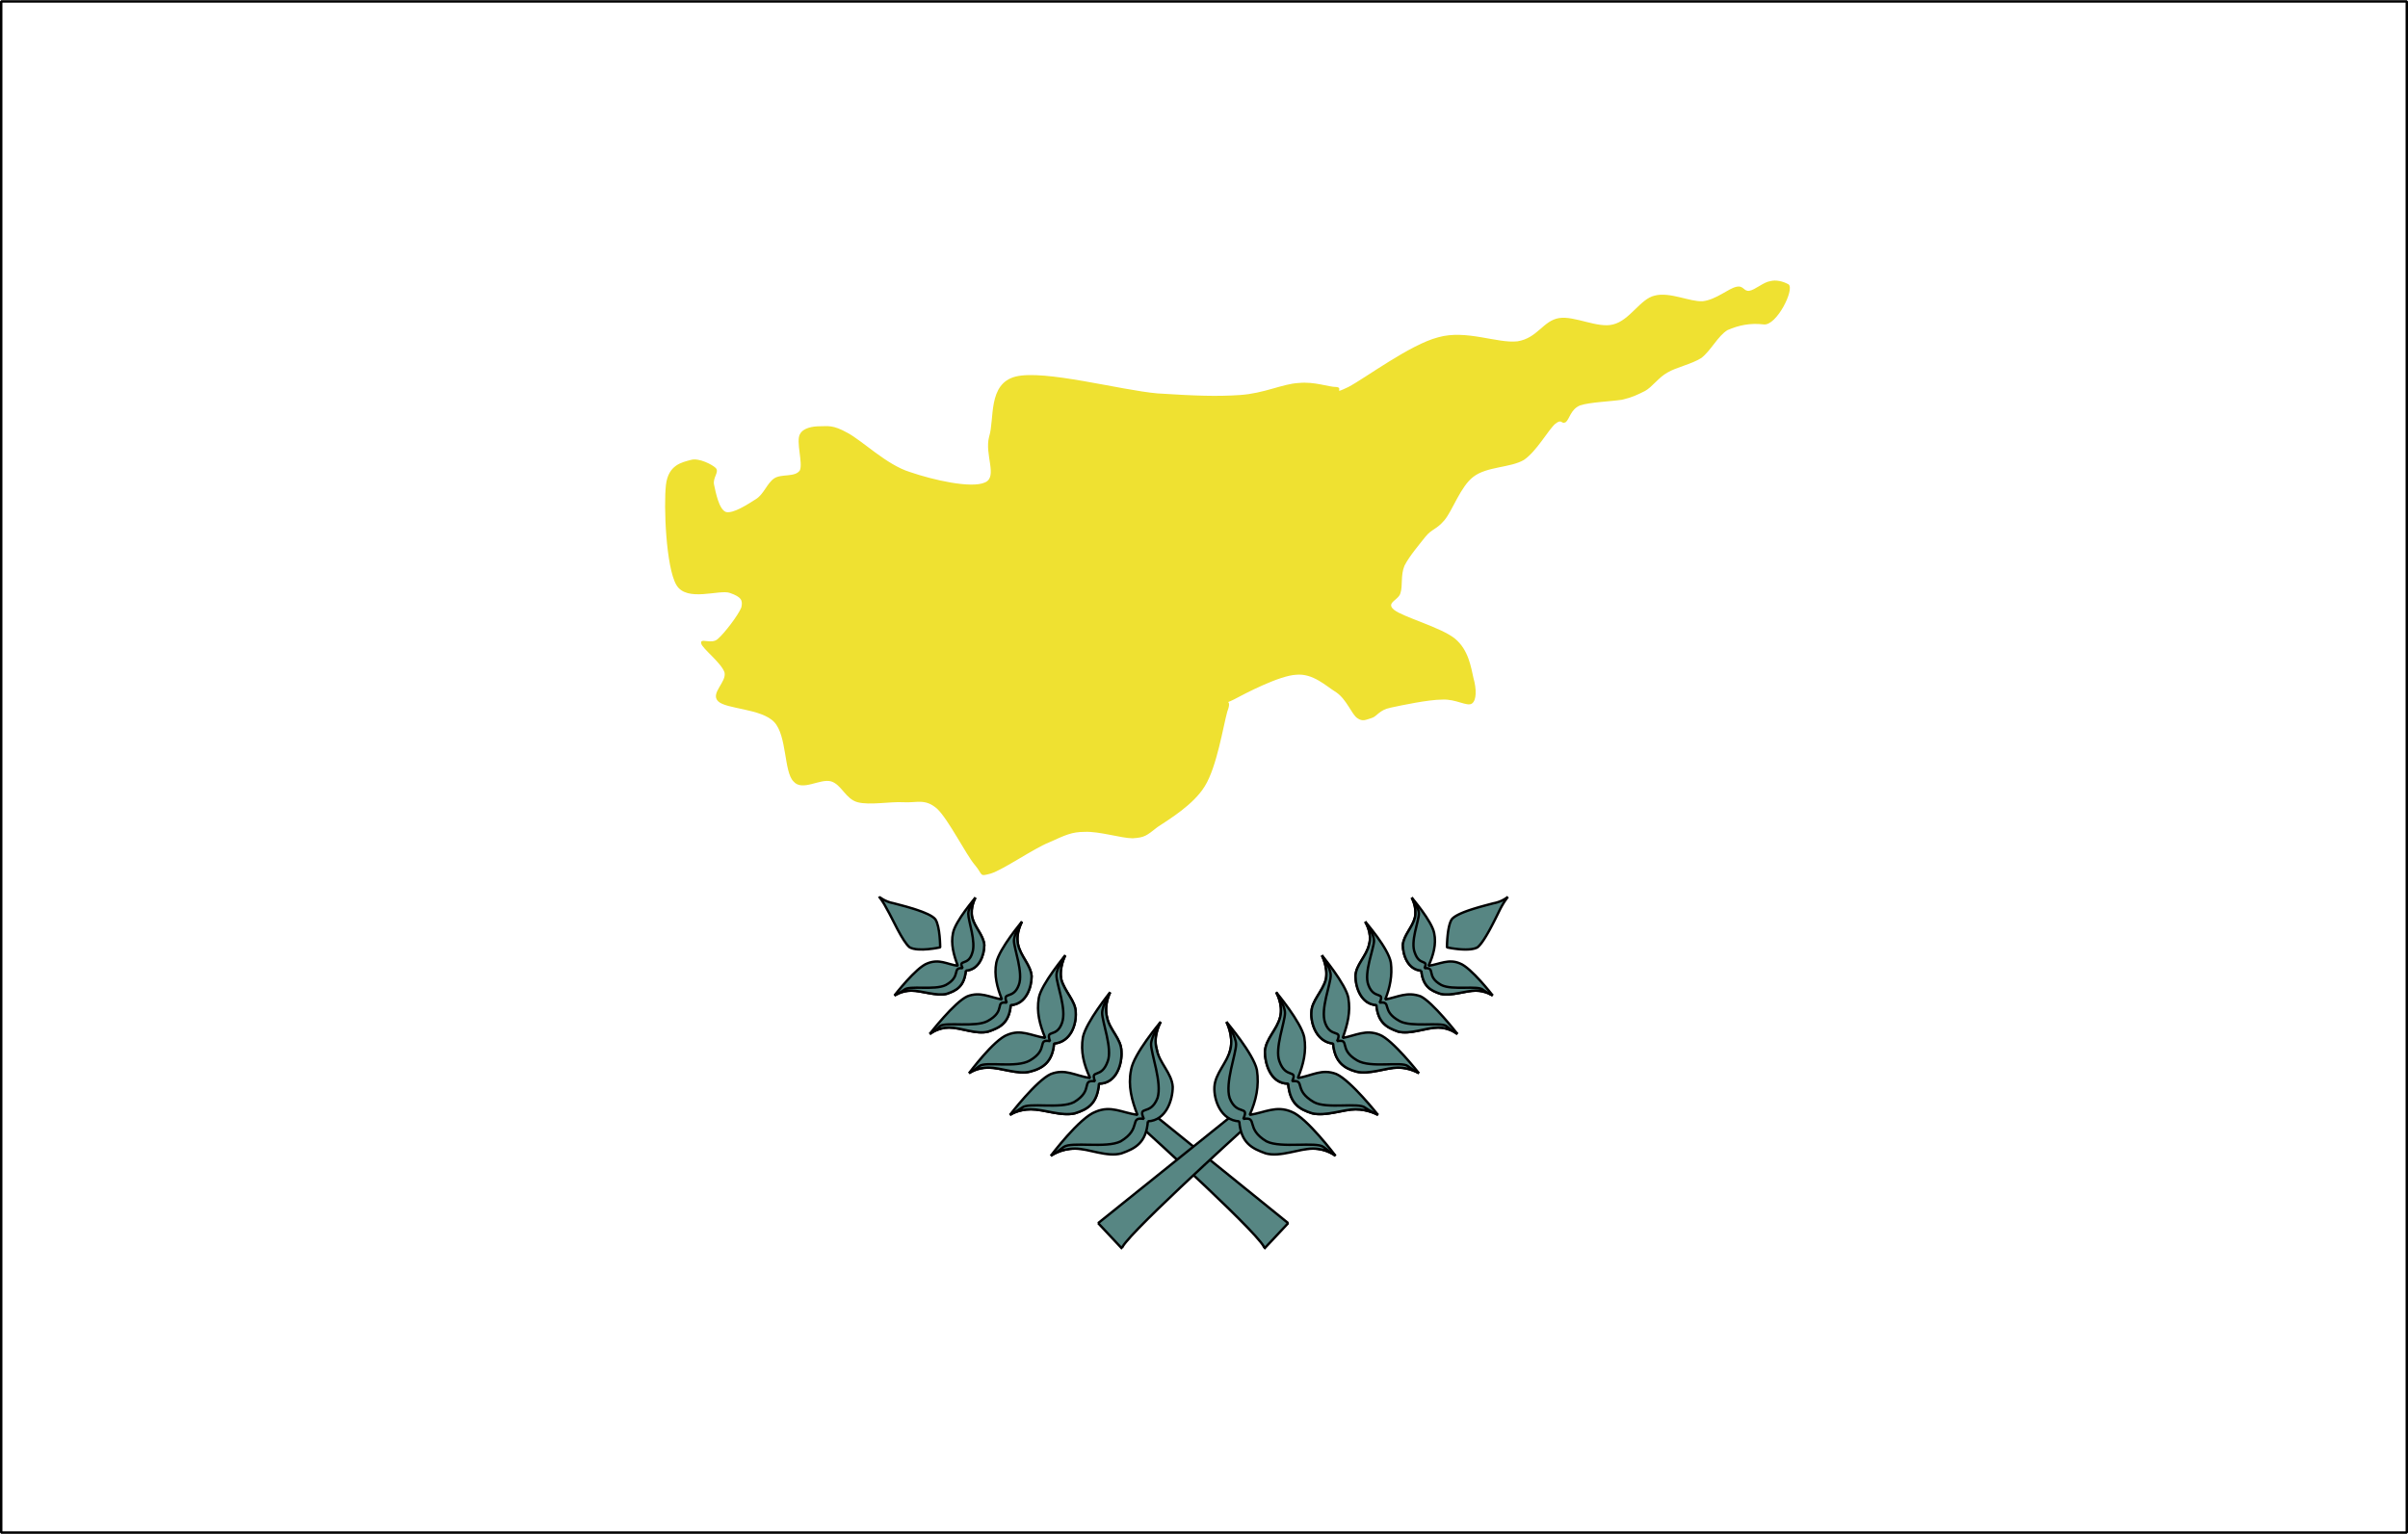 <svg xmlns="http://www.w3.org/2000/svg" width="2500" height="1593" viewBox="0 0 216.216 137.737"><g fill-rule="evenodd" clip-rule="evenodd"><path fill="#fff" fill-opacity="0" stroke="#000" stroke-width=".216" stroke-linejoin="bevel" stroke-miterlimit="2.613" d="M.108.108h215.999v137.521H.108V.108z"/><path d="M160.596 25.524c-.504-.288-1.152-.432-1.656-.288-.575.072-1.367.792-1.871.864-.504.072-.504-.504-1.152-.36-.72.144-1.8 1.152-3.024 1.296-1.151.072-2.952-.864-4.319-.504-1.297.288-2.232 2.232-3.744 2.592-1.368.36-3.456-.792-4.824-.576-1.439.216-1.944 1.8-3.744 2.088-1.8.216-4.607-1.08-7.128-.36-2.52.648-6.552 3.672-8.063 4.464-1.513.72-.36.072-1.08 0-.721 0-1.944-.504-3.385-.36-1.439.072-3.096.936-5.256 1.08-2.088.144-4.032.072-7.416-.144-3.312-.288-10.152-2.16-12.744-1.512-2.52.647-1.872 3.815-2.376 5.399-.432 1.584.792 3.601-.36 4.104-1.224.576-4.68-.216-6.769-.936-2.088-.648-4.248-2.808-5.616-3.528-1.296-.72-1.728-.576-2.448-.576-.648 0-1.512.144-1.8.72-.36.648.288 2.592 0 3.24-.432.648-1.656.288-2.304.72-.647.432-.936 1.44-1.656 1.872-.792.504-2.016 1.296-2.664 1.152-.648-.216-.936-1.8-1.08-2.448-.145-.648.504-1.152.144-1.512-.288-.288-1.512-.937-2.232-.72-.792.216-2.016.432-2.232 2.232-.216 1.872 0 7.416.936 9s3.888.36 4.824.72c1.008.36 1.152.648 1.008 1.296-.288.72-1.512 2.304-2.088 2.808-.576.576-1.656-.145-1.512.432.072.432 1.8 1.728 2.088 2.592.216.864-1.296 1.872-.576 2.592.72.72 3.888.648 5.04 1.872 1.152 1.224.864 4.465 1.729 5.328.792.936 2.376-.287 3.384 0 .936.287 1.296 1.584 2.376 1.871 1.08.289 2.952-.07 4.104 0 1.224.072 1.944-.359 3.024.576 1.008.938 2.592 4.105 3.384 5.041s.36 1.08 1.44.791c1.152-.359 3.816-2.23 5.256-2.807 1.44-.648 2.016-.938 3.168-.938 1.296-.07 3.312.576 4.32.576 1.08-.072 1.224-.215 2.231-1.008 1.08-.719 3.24-2.016 4.248-3.672 1.08-1.728 1.656-5.4 2.017-6.696.504-1.296-.433-.576.575-1.08 1.08-.576 4.104-2.16 5.616-2.232 1.513-.144 2.664 1.008 3.601 1.584.936.648 1.367 1.944 1.871 2.304.505.36.793.144 1.297 0 .504-.144.647-.72 1.728-.936 1.008-.216 3.384-.72 4.608-.72 1.224-.072 2.231.648 2.664.36.432-.288.432-1.296.144-2.304-.216-.936-.432-2.52-1.656-3.528s-4.68-1.944-5.472-2.592.432-.864.576-1.512c.216-.647 0-1.584.359-2.448.433-.864 1.368-1.944 1.872-2.592.576-.72 1.009-.647 1.729-1.512s1.44-3.024 2.592-3.888c1.224-.937 3.312-.792 4.536-1.512 1.152-.792 2.16-2.664 2.808-3.24.648-.504.505.072.937-.144.359-.288.432-1.152 1.296-1.512.864-.288 2.808-.36 3.744-.504.936-.216 1.368-.432 2.088-.792.647-.36 1.224-1.224 2.016-1.656.864-.504 2.088-.72 3.024-1.296.864-.648 1.512-2.016 2.376-2.52 1.008-.432 2.016-.648 3.24-.504 1.149.147 2.805-3.165 2.229-3.597z" fill="#efe131"/><path d="M115.668 109.836l-12.024-9.721s1.584-1.512 1.296-2.592c-.216-1.152-.864-2.088-1.08-3.311-.36-1.225.36-2.449.36-2.449s-2.448 2.881-2.664 4.32c-.288 1.439.072 2.736.576 4.031-1.44-.215-2.376-.863-3.744-.287-1.44.504-4.032 3.959-4.032 3.959s.864-.646 2.16-.646c1.224 0 2.664.143 3.816 0 1.08-.145 2.304-1.801 2.304-1.801s11.448 10.367 10.872 10.801l2.16-2.304z" fill="#578683" stroke="#000" stroke-width=".216" stroke-linejoin="bevel" stroke-miterlimit="2.613"/><path d="M103.068 100.691c1.656-.072 2.232-1.943 2.232-3.096-.072-1.225-1.224-2.16-1.44-3.383-.36-1.225.36-2.449.36-2.449s-.864 1.297-.864 2.016c0 .865 1.008 3.457.576 4.824-.647 1.656-1.8.576-1.224 1.873-1.368-.217-.144.863-2.088 2.016-1.296.648-4.392 0-5.112.504-.648.504-1.152.791-1.152.791s.864-.646 2.16-.646c1.224 0 2.88.791 4.176.432 1.224-.432 2.232-.936 2.376-2.882z" fill="#578683" stroke="#000" stroke-width=".216" stroke-linejoin="bevel" stroke-miterlimit="2.613"/><path d="M98.676 97.309c1.584 0 2.088-1.801 2.016-2.881 0-1.152-1.08-1.943-1.296-3.096-.288-1.152.288-2.232.288-2.232s-2.16 2.664-2.448 4.033c-.216 1.295.072 2.447.648 3.672-1.368-.217-2.232-.865-3.528-.361-1.296.576-3.672 3.672-3.672 3.672s.72-.504 1.872-.504c1.224 0 2.736.648 3.96.361 1.152-.362 2.016-.866 2.16-2.664z" fill="#578683" stroke="#000" stroke-width=".216" stroke-linejoin="bevel" stroke-miterlimit="2.613"/><path d="M98.676 97.309c1.584 0 2.088-1.801 2.016-2.881 0-1.152-1.08-1.943-1.296-3.096-.288-1.152.288-2.232.288-2.232s-.72 1.152-.72 1.873c0 .791.936 3.168.504 4.318-.576 1.656-1.584.648-1.152 1.801-1.296-.145-.072.793-1.872 1.873-1.224.646-4.104 0-4.68.504-.647.432-1.08.646-1.08.646s.72-.504 1.872-.504c1.224 0 2.736.648 3.96.361 1.152-.361 2.016-.865 2.16-2.663zM94.644 93.707c1.512-.143 2.016-1.727 1.944-2.807 0-1.008-1.008-1.873-1.296-2.953-.216-1.08.36-2.16.36-2.16s-2.16 2.594-2.376 3.816c-.216 1.297.072 2.377.576 3.6-1.296-.215-2.16-.791-3.384-.287-1.224.432-3.456 3.455-3.456 3.455s.648-.504 1.728-.504c1.152 0 2.664.648 3.744.361 1.152-.289 2.016-.865 2.16-2.521z" fill="#578683" stroke="#000" stroke-width=".216" stroke-linejoin="bevel" stroke-miterlimit="2.613"/><path d="M94.644 93.707c1.512-.143 2.016-1.727 1.944-2.807 0-1.008-1.008-1.873-1.296-2.953-.216-1.08.36-2.16.36-2.16s-.792 1.08-.792 1.801c0 .793.936 3.023.504 4.248-.504 1.439-1.512.504-1.08 1.656-1.224-.217-.072.721-1.8 1.729-1.224.719-3.96.07-4.536.504-.576.432-.936.646-.936.646s.648-.504 1.728-.504c1.152 0 2.664.648 3.744.361 1.152-.289 2.016-.865 2.16-2.521zM90.756 90.252c1.368-.072 1.872-1.584 1.872-2.592-.072-1.008-1.008-1.801-1.224-2.881-.216-1.008.36-2.016.36-2.016s-2.016 2.377-2.304 3.672c-.216 1.152.072 2.232.504 3.312-1.152-.217-1.944-.721-3.096-.287-1.152.504-3.384 3.383-3.384 3.383s.72-.576 1.728-.576c1.08 0 2.448.648 3.528.361 1.08-.36 1.872-.792 2.016-2.376z" fill="#578683" stroke="#000" stroke-width=".216" stroke-linejoin="bevel" stroke-miterlimit="2.613"/><path d="M90.756 90.252c1.368-.072 1.872-1.584 1.872-2.592-.072-1.008-1.008-1.801-1.224-2.881-.216-1.008.36-2.016.36-2.016s-.72 1.008-.72 1.729c0 .648.864 2.879.432 3.959-.504 1.369-1.512.504-1.08 1.584-1.152-.143 0 .721-1.728 1.656-1.08.576-3.672.072-4.248.432-.504.506-.936.721-.936.721s.72-.576 1.728-.576c1.08 0 2.448.648 3.528.361 1.08-.361 1.872-.793 2.016-2.377zM86.724 87.156c1.224-.072 1.656-1.439 1.656-2.305-.072-.863-.864-1.584-1.08-2.447-.216-.936.288-1.801.288-1.801s-1.8 2.088-2.016 3.168c-.216 1.008.072 2.016.432 2.953-1.008-.145-1.656-.648-2.736-.217-1.008.359-2.952 2.881-2.952 2.881s.648-.434 1.512-.434c.936 0 2.231.506 3.168.289.864-.288 1.584-.647 1.728-2.087z" fill="#578683" stroke="#000" stroke-width=".216" stroke-linejoin="bevel" stroke-miterlimit="2.613"/><path d="M86.724 87.156c1.224-.072 1.656-1.439 1.656-2.305-.072-.863-.864-1.584-1.08-2.447-.216-.936.288-1.801.288-1.801s-.648.865-.648 1.441c0 .646.72 2.52.36 3.527-.36 1.225-1.296.504-.864 1.367-1.008-.072-.072.721-1.512 1.512-1.008.504-3.312 0-3.744.434-.504.359-.864.504-.864.504s.648-.434 1.512-.434c.936 0 2.231.506 3.168.289.864-.288 1.584-.647 1.728-2.087z" fill="#578683" stroke="#000" stroke-width=".216" stroke-linejoin="bevel" stroke-miterlimit="2.613"/><path d="M78.948 80.531s.36.434.72 1.152c.432.721 1.368 2.881 2.016 3.385.792.432 2.736 0 2.736 0s0-1.873-.432-2.52c-.504-.648-2.952-1.225-3.744-1.441-.792-.142-1.296-.576-1.296-.576zM98.604 109.836l12.096-9.721s-1.584-1.512-1.296-2.592c.216-1.152.792-2.088 1.08-3.311.287-1.225-.36-2.449-.36-2.449s2.448 2.881 2.735 4.32c.217 1.439-.071 2.736-.647 4.031 1.368-.215 2.376-.863 3.744-.287 1.368.504 3.96 3.959 3.96 3.959s-.792-.646-2.016-.646c-1.225 0-2.736.143-3.889 0-1.08-.145-2.304-1.801-2.304-1.801s-11.448 10.367-10.944 10.801l-2.159-2.304z" fill="#578683" stroke="#000" stroke-width=".216" stroke-linejoin="bevel" stroke-miterlimit="2.613"/><path d="M111.275 100.691c-1.655-.072-2.304-1.943-2.231-3.096.072-1.225 1.152-2.16 1.44-3.383.287-1.225-.36-2.449-.36-2.449s.864 1.297.864 2.016c0 .865-1.008 3.457-.576 4.824.647 1.656 1.8.576 1.224 1.873 1.368-.217.145.863 2.088 2.016 1.296.648 4.464 0 5.112.504s1.08.791 1.08.791-.792-.646-2.016-.646c-1.225 0-2.952.791-4.248.432-1.224-.432-2.232-.936-2.377-2.882z" fill="#578683" stroke="#000" stroke-width=".216" stroke-linejoin="bevel" stroke-miterlimit="2.613"/><path d="M115.668 97.309c-1.584 0-2.088-1.801-2.088-2.881.072-1.152 1.08-1.943 1.368-3.096s-.36-2.232-.36-2.232 2.232 2.664 2.52 4.033c.217 1.295-.071 2.447-.575 3.672 1.296-.217 2.159-.865 3.456-.361 1.296.576 3.744 3.672 3.744 3.672s-.864-.504-2.017-.504c-1.08 0-2.664.648-3.888.361-1.152-.362-2.016-.866-2.16-2.664z" fill="#578683" stroke="#000" stroke-width=".216" stroke-linejoin="bevel" stroke-miterlimit="2.613"/><path d="M115.668 97.309c-1.584 0-2.088-1.801-2.088-2.881.072-1.152 1.08-1.943 1.368-3.096s-.36-2.232-.36-2.232.792 1.152.792 1.873c0 .791-.937 3.168-.504 4.318.576 1.656 1.656.648 1.152 1.801 1.224-.145.071.793 1.943 1.873 1.152.646 4.032 0 4.608.504.647.432 1.152.646 1.152.646s-.864-.504-2.017-.504c-1.08 0-2.664.648-3.888.361-1.15-.361-2.014-.865-2.158-2.663zM119.7 93.707c-1.44-.143-2.017-1.727-1.944-2.807 0-1.008 1.008-1.873 1.296-2.953.216-1.08-.36-2.16-.36-2.16s2.16 2.594 2.377 3.816c.216 1.297-.072 2.377-.505 3.6 1.152-.215 2.089-.791 3.312-.287 1.152.432 3.528 3.455 3.528 3.455s-.792-.504-1.872-.504-2.593.648-3.744.361c-1.08-.289-1.944-.865-2.088-2.521z" fill="#578683" stroke="#000" stroke-width=".216" stroke-linejoin="bevel" stroke-miterlimit="2.613"/><path d="M119.7 93.707c-1.44-.143-2.017-1.727-1.944-2.807 0-1.008 1.008-1.873 1.296-2.953.216-1.08-.36-2.16-.36-2.16s.793 1.08.793 1.801c0 .793-.937 3.023-.504 4.248.504 1.439 1.583.504 1.079 1.656 1.225-.217.072.721 1.8 1.729 1.225.719 3.961.07 4.536.504.576.432 1.009.646 1.009.646s-.792-.504-1.872-.504-2.593.648-3.744.361c-1.081-.289-1.945-.865-2.089-2.521zM123.588 90.252c-1.368-.072-1.872-1.584-1.872-2.592s1.008-1.801 1.224-2.881c.288-1.008-.359-2.016-.359-2.016s2.088 2.377 2.304 3.672c.145 1.152-.072 2.232-.504 3.312 1.152-.217 1.944-.721 3.168-.287 1.08.504 3.312 3.383 3.312 3.383s-.72-.576-1.728-.576c-1.08 0-2.52.648-3.6.361-1.01-.36-1.801-.792-1.945-2.376z" fill="#578683" stroke="#000" stroke-width=".216" stroke-linejoin="bevel" stroke-miterlimit="2.613"/><path d="M123.588 90.252c-1.368-.072-1.872-1.584-1.872-2.592s1.008-1.801 1.224-2.881c.288-1.008-.359-2.016-.359-2.016s.792 1.008.792 1.729c0 .648-.937 2.879-.504 3.959.504 1.369 1.512.504 1.008 1.584 1.152-.143.072.721 1.8 1.656 1.08.576 3.6.072 4.176.432.576.506 1.008.721 1.008.721s-.72-.576-1.728-.576c-1.08 0-2.52.648-3.6.361-1.01-.361-1.801-.793-1.945-2.377zM127.62 87.156c-1.225-.072-1.656-1.439-1.656-2.305.072-.863.864-1.584 1.08-2.447.216-.936-.288-1.801-.288-1.801s1.8 2.088 2.016 3.168c.217 1.008-.071 2.016-.504 2.953 1.008-.145 1.801-.648 2.809-.217 1.008.359 2.952 2.881 2.952 2.881s-.648-.434-1.513-.434c-.936 0-2.16.506-3.168.289-.864-.288-1.584-.647-1.728-2.087z" fill="#578683" stroke="#000" stroke-width=".216" stroke-linejoin="bevel" stroke-miterlimit="2.613"/><path d="M127.62 87.156c-1.225-.072-1.656-1.439-1.656-2.305.072-.863.864-1.584 1.08-2.447.216-.936-.288-1.801-.288-1.801s.648.865.648 1.441c0 .646-.792 2.52-.36 3.527.432 1.225 1.224.504.864 1.367 1.08-.072.071.721 1.512 1.512 1.008.504 3.312 0 3.744.434.504.359.864.504.864.504s-.648-.434-1.513-.434c-.936 0-2.16.506-3.168.289-.863-.288-1.583-.647-1.727-2.087z" fill="#578683" stroke="#000" stroke-width=".216" stroke-linejoin="bevel" stroke-miterlimit="2.613"/><path d="M135.396 80.531s-.359.434-.72 1.152c-.359.721-1.368 2.881-2.016 3.385-.792.432-2.736 0-2.736 0s0-1.873.432-2.52c.504-.648 2.952-1.225 3.744-1.441a2.948 2.948 0 0 0 1.296-.576z" fill="#578683" stroke="#000" stroke-width=".216" stroke-linejoin="bevel" stroke-miterlimit="2.613"/></g></svg>

